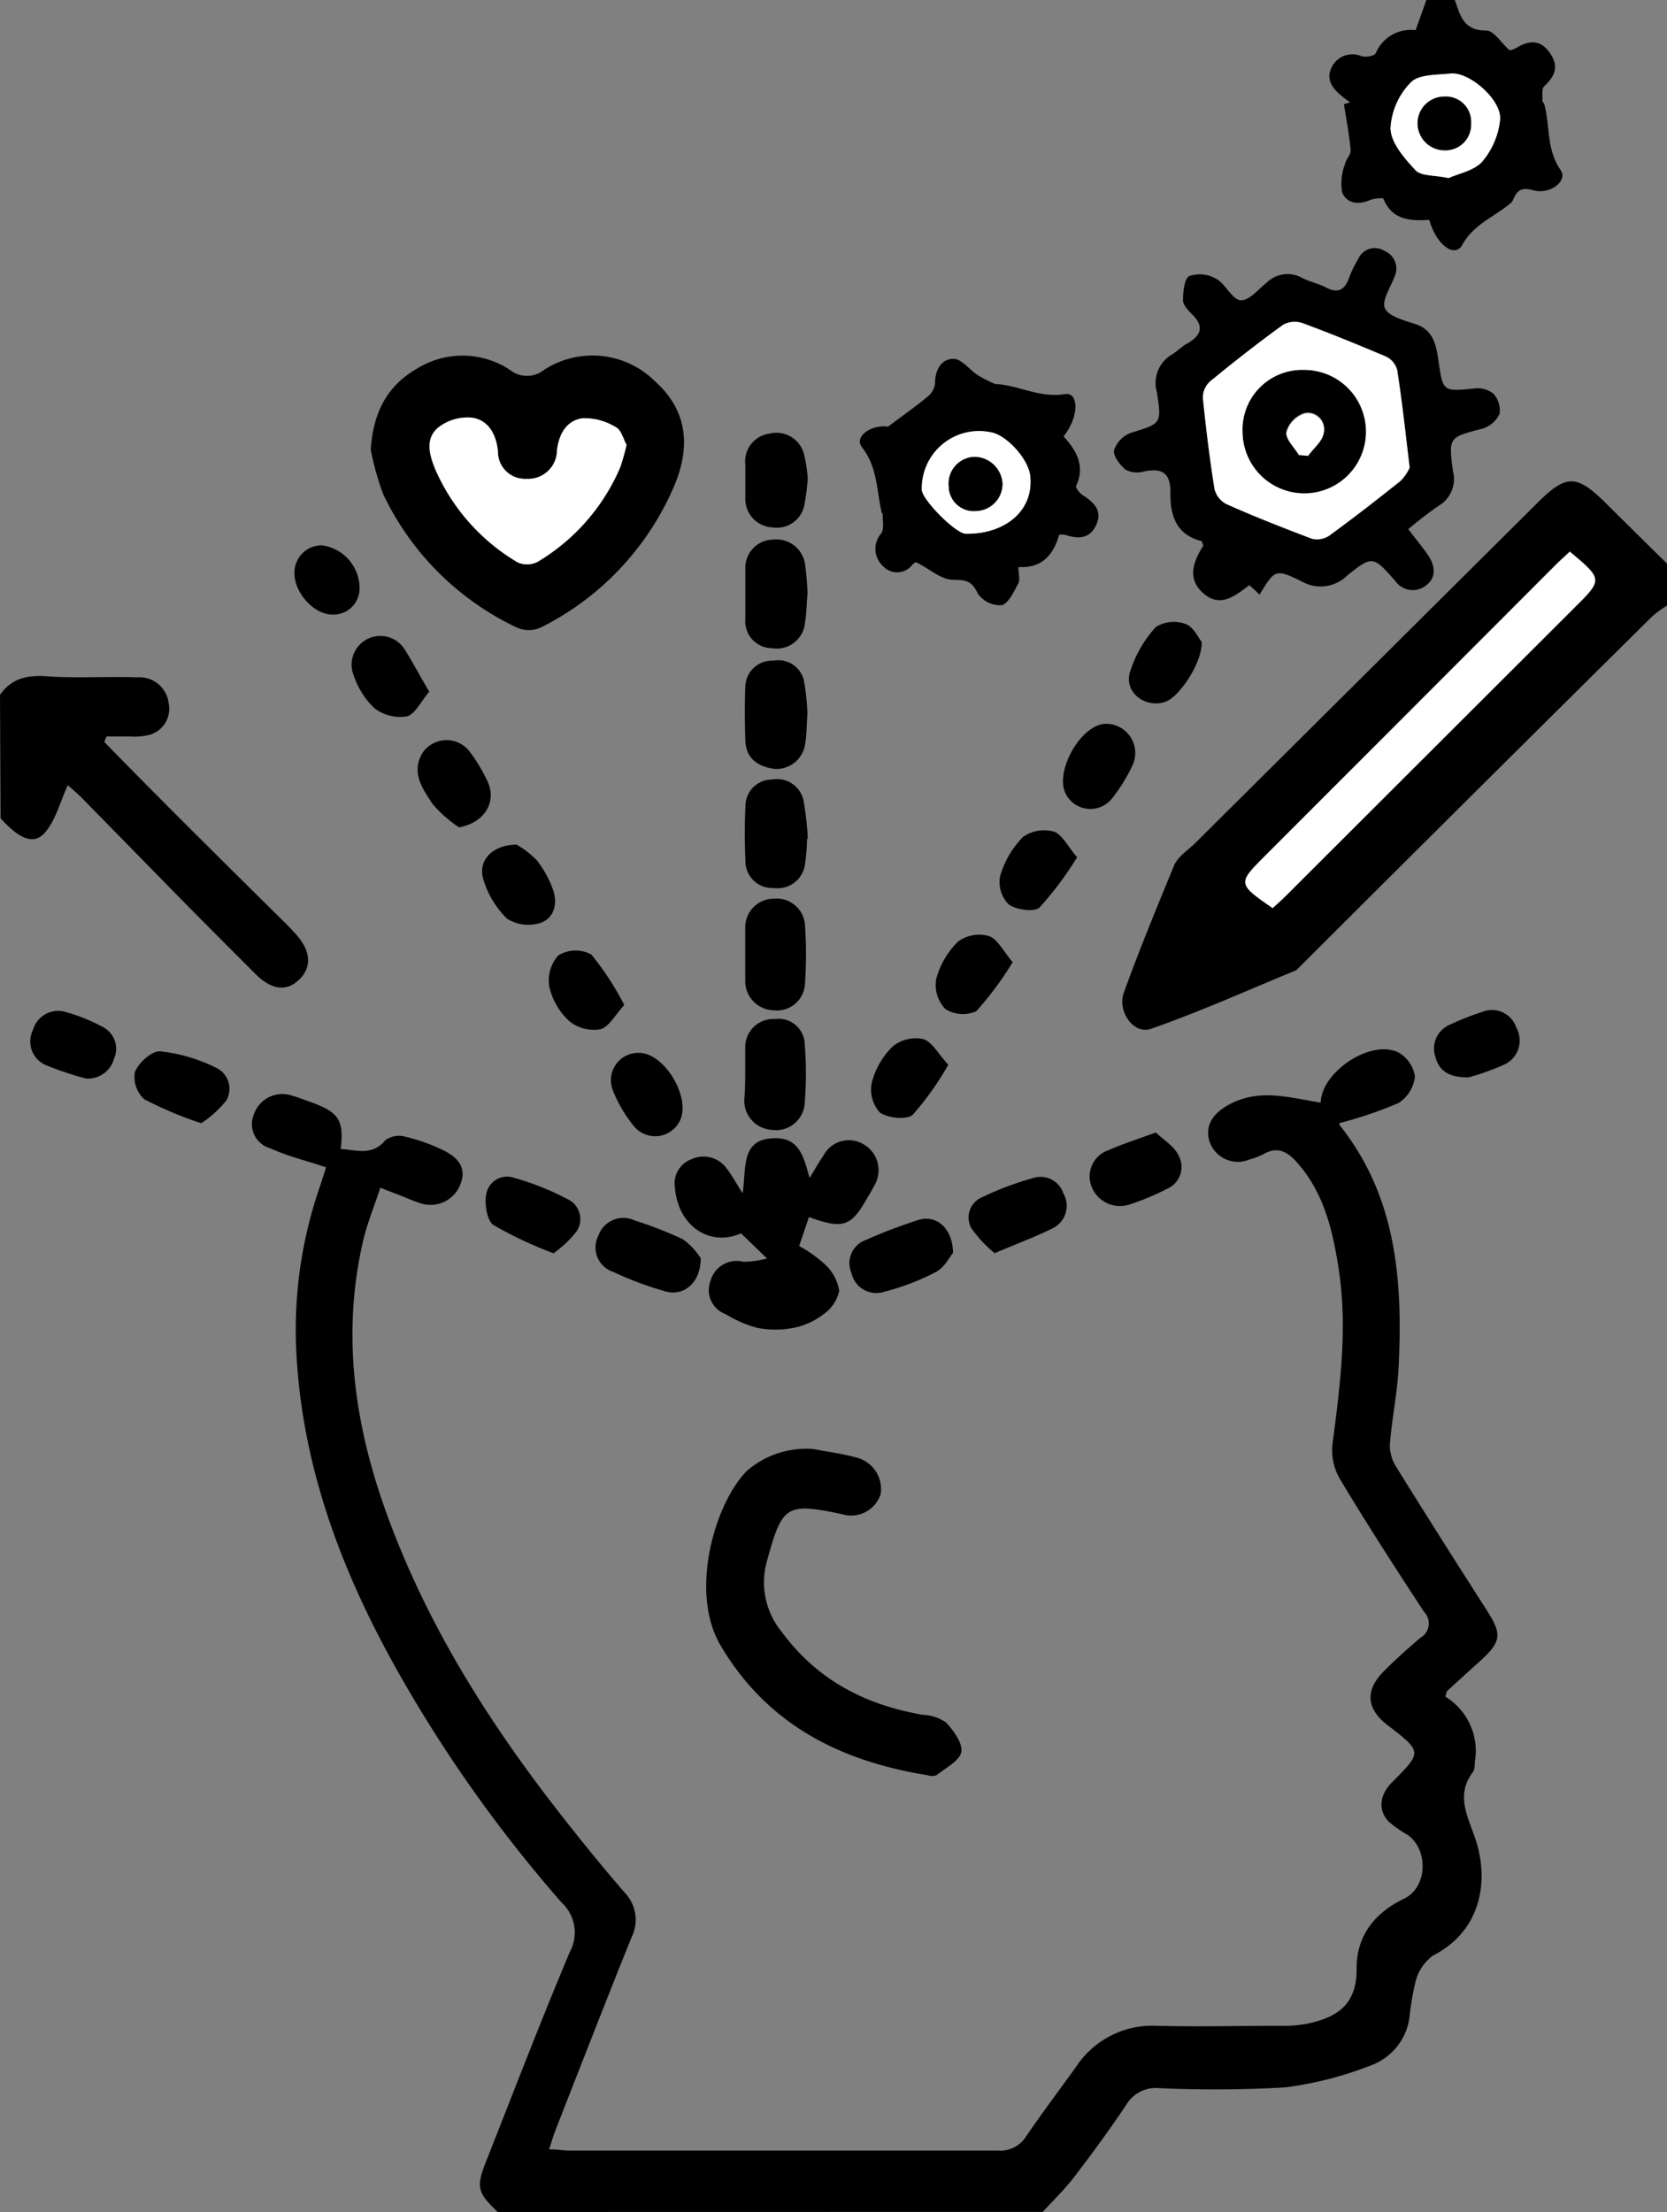 <svg xmlns="http://www.w3.org/2000/svg" viewBox="0 0 151.44 200.87"><rect x="0" y="0" width="151.44" height="200.87" fill="#808080" stroke="none"/><defs><style>.cls-1,.cls-2{fill-rule:evenodd;}.cls-2{fill:#fff;}</style></defs><g id="Layer_2" data-name="Layer 2"><g id="圖層_1" data-name="圖層 1"><path class="cls-1" d="M45.22,200.87c-1.88-1.79-2-2.26-1-4.75,2.49-6.29,4.91-12.62,7.54-18.85a3.71,3.71,0,0,0-.74-4.5,125.53,125.53,0,0,1-14.35-20.05c-5.43-9.42-9.3-19.36-9.77-30.36a39.7,39.7,0,0,1,2.17-14.64c.22-.65.42-1.3.55-1.72-1.8-.6-3.48-1-5.06-1.72a2.28,2.28,0,0,1-1.49-3.1,2.73,2.73,0,0,1,3.38-1.71c.67.19,1.32.45,2,.69,2.35.88,2.81,1.62,2.5,4.18,1.43.08,2.86.66,4.07-.81a2.11,2.11,0,0,1,1.79-.31,16.51,16.51,0,0,1,3.45,1.23c1.21.59,2.16,1.48,1.6,3a2.9,2.9,0,0,1-3.68,1.81c-.55-.17-1.09-.41-1.63-.63l-2-.77c-.55,1.68-1.21,3.28-1.59,4.94-1.92,8.41-.75,16.58,2.14,24.58,3.67,10.16,9.37,19.16,16,27.6,1.84,2.35,3.72,4.66,5.67,6.91a3.54,3.54,0,0,1,.62,4c-2.36,5.84-4.64,11.72-6.94,17.58-.19.48-.32,1-.57,1.71.74,0,1.29.11,1.84.11q19.46,0,38.9,0a2.78,2.78,0,0,0,2.62-1.32c1.45-2.12,3-4.18,4.5-6.26a8.28,8.28,0,0,1,7.28-3.75c3.8.1,7.6,0,11.39,0a11.31,11.31,0,0,0,2.26-.17c2.75-.56,4.63-1.72,4.57-5.07,0-2.9,1.61-5,4.29-6.29,2.15-1,2.29-4.46.32-5.82a10,10,0,0,1-1.7-1.2c-1-1.06-.81-2.44.32-3.57,2.74-2.75,2.74-2.75-.4-5.17-2-1.51-2.07-3.26-.26-5,1-1,2.11-2,3.24-2.95a1.5,1.5,0,0,0,.31-2.36c-2.62-4-5.21-8-7.68-12.13a5.15,5.15,0,0,1-.63-3.08c.7-5.34,1.39-10.67.55-16-.54-3.47-1.34-6.87-3.8-9.62-.9-1-1.77-1.43-3-.73a7.1,7.1,0,0,1-1.31.5,2.72,2.72,0,0,1-3.58-1.55c-.51-1.48.24-2.65,1.81-3.48,2.77-1.46,5.5-.57,8.26-.14.06-2.76,4.46-5.74,7-4.59a3,3,0,0,1,1.56,2.21,3.26,3.26,0,0,1-1.5,2.42,37.75,37.75,0,0,1-5.32,1.81c0-.1-.07.12,0,.22,5.16,6.48,5.72,14.1,5.34,21.91-.11,2.38-.62,4.74-.8,7.12a3.73,3.73,0,0,0,.65,2.09c2.68,4.32,5.4,8.6,8.14,12.88,1.42,2.2,1.36,2.87-.58,4.63-1,.9-2,1.81-3,2.73-.07.07-.07.21-.17.51A5.78,5.78,0,0,1,134,159.9c-.05.34,0,.77-.18,1-1.56,2.08-.55,3.87.18,6,1.29,3.7.69,8.39-3.83,10.69a4.24,4.24,0,0,0-1.56,2.3,24.8,24.8,0,0,0-.56,3.27,5.41,5.41,0,0,1-3.26,4.3,32.85,32.85,0,0,1-8,2.09,111.37,111.37,0,0,1-11.56.07,3.1,3.1,0,0,0-2.91,1.51c-1.49,2.23-3.08,4.4-4.71,6.53-.87,1.14-1.91,2.14-2.88,3.2Z"/><path class="cls-1" d="M151.44,55a8.85,8.85,0,0,0-1.37,1q-16.17,16-32.3,32.1c-4.4,1.81-8.74,3.77-13.22,5.33-1.56.54-3.07-1.58-2.45-3.3,1.41-3.9,3-7.75,4.57-11.56.34-.79,1.24-1.35,1.9-2Q124.1,61.14,139.63,45.7c2.63-2.62,3.57-2.66,6.21-.05q2.79,2.77,5.6,5.53Zm-8.82-4.94c-.48.45-.91.83-1.31,1.23q-13.19,13.2-26.37,26.39c-2.51,2.51-2.53,2.54.67,4.75.4-.36.83-.74,1.23-1.14L143,55.22C145.6,52.62,145.61,52.62,142.62,50.1Z"/><path class="cls-1" d="M0,63.1c1.05-1.5,2.46-1.81,4.25-1.69,2.73.2,5.49,0,8.23.1a2.66,2.66,0,0,1,2.84,2.34,2.46,2.46,0,0,1-1.73,2.88,5.51,5.51,0,0,1-1.73.15c-.73,0-1.46,0-2.18,0l-.21.49c1.94,2,3.87,3.94,5.82,5.9Q20.69,78.67,26.1,84c.25.25.48.51.72.77,1.4,1.51,1.55,3,.4,4.15s-2.53,1-4-.46c-3-3-6-6-9-9.08-2.29-2.33-4.57-4.67-6.87-7-.44-.44-.92-.83-1.19-1.08-.71,1.54-1.1,3.21-2.11,4.34s-2.34.51-4-1.34Z"/><path class="cls-1" d="M132.16,0c.5,1.38.79,2.8,2.86,2.77.67,0,1.36,1.12,2.12,1.8a1.89,1.89,0,0,0,.54-.18c1.13-.7,2.2-.86,3.08.36s.56,2.13-.47,3.07c-.26.23-.14.88-.17,1.34,0,.09.14.19.17.3.55,2,.17,4.12,1.5,6,.65,1-1,2.25-2.53,1.81-1-.28-1.43,0-1.77.8a.87.87,0,0,1-.17.3c-1.46,1.3-3.38,1.9-4.48,3.87-.66,1.18-2.3.11-3-2.27-1.64.09-3.36.06-4.16-1.91,0-.12-.85-.05-1.22.11-1.09.47-2.14.3-2.54-.72a5,5,0,0,1,.26-2.53c.09-.45.55-.88.52-1.3-.13-1.39-.39-2.78-.61-4.16l.56-.16c-.22-.17-.45-.33-.67-.51-.89-.7-1.58-1.55-1-2.69a2.09,2.09,0,0,1,2.7-1c.38.12,1.19,0,1.31-.29a3.45,3.45,0,0,1,3.61-2.07c.36-1,.69-1.91,1-2.81Zm-.56,16.17c.92-.42,2.34-.67,3.09-1.52a7,7,0,0,0,1.6-3.79c.15-1.79-2.79-4.35-4.48-4.18-1.25.13-2.89.06-3.61.79a6.41,6.41,0,0,0-1.86,4.2c0,1.32,1.27,2.72,2.28,3.8C129.12,16,130.29,15.89,131.6,16.17Z"/><path class="cls-1" d="M127.94,48.05c.74,1,1.35,1.69,1.86,2.47s.76,1.91-.25,2.64a1.93,1.93,0,0,1-2.8-.41c-2-2.26-2.07-2.32-4.35-.5a3.44,3.44,0,0,1-4.13.56c-2.41-1.19-2.46-1.09-3.84,1.19-.29-.27-.57-.54-.93-.86-1.27.94-2.62,2.1-4.18.74s-.85-3,0-4.34c-.1-.21-.12-.39-.19-.41-2.33-.59-2.84-2.4-2.8-4.42,0-1.79-.78-2.22-2.38-1.9a2.33,2.33,0,0,1-1.67-.14c-.53-.43-1.17-1.26-1.07-1.79a2.54,2.54,0,0,1,1.52-1.57c2.75-.86,2.82-.8,2.37-3.68a3,3,0,0,1,1.4-3.46c.49-.3.9-.75,1.4-1,1.21-.72,1.51-1.51.42-2.6-.36-.37-.85-.86-.85-1.29,0-.78.12-2,.59-2.22a3,3,0,0,1,2.45.27c.84.47,1.4,1.85,2.18,1.93s1.63-1,2.4-1.61a2.71,2.71,0,0,1,3.23-.4c.67.34,1.44.49,2.11.84,1.1.59,1.73.26,2.13-.86a9.52,9.52,0,0,1,.84-1.73,1.63,1.63,0,0,1,2.38-.71,1.73,1.73,0,0,1,.9,2.35c-.37,1-1.17,2.16-.87,2.85s1.68,1.1,2.66,1.4c1.75.53,2,1.91,2.21,3.39.41,2.81.42,2.77,3.23,2.5a2.35,2.35,0,0,1,1.75.46,2.25,2.25,0,0,1,.57,1.84,2.51,2.51,0,0,1-1.54,1.34c-3.07.8-3.11.76-2.69,3.89a2.82,2.82,0,0,1-1.33,3.14A34.51,34.51,0,0,0,127.94,48.05Zm.12-5.58c-.39-3.24-.69-6.08-1.11-8.9a1.91,1.91,0,0,0-1-1.18c-2.52-1.08-5.05-2.11-7.62-3.05a2.16,2.16,0,0,0-1.73.17c-2.27,1.64-4.47,3.37-6.63,5.14a2,2,0,0,0-.65,1.46c.28,2.78.62,5.55,1.06,8.31a2.12,2.12,0,0,0,1.07,1.36c2.56,1.13,5.15,2.17,7.77,3.15a2,2,0,0,0,1.55-.27c2.21-1.62,4.37-3.29,6.51-5A4.22,4.22,0,0,0,128.06,42.47Z"/><path class="cls-1" d="M33.68,40.84c.2-3.21,1.39-5.76,4.18-7.35a7.83,7.83,0,0,1,8.47.1,2.47,2.47,0,0,0,3.09,0,8.07,8.07,0,0,1,10.14,1.09c2.73,2.47,3.29,5.63,1.7,9.42A25.6,25.6,0,0,1,49.1,57a2.69,2.69,0,0,1-2.12,0,25.51,25.51,0,0,1-12.16-12.1A25.18,25.18,0,0,1,33.68,40.84Zm23.24-.44c-.29-.51-.48-1.36-1-1.62a5.43,5.43,0,0,0-3-.8c-1.45.21-2.15,1.43-2.32,2.92a2.61,2.61,0,0,1-2.77,2.59,2.45,2.45,0,0,1-2.6-2.5c-.16-1.51-.85-2.86-2.41-3.06a4.36,4.36,0,0,0-3,.89c-1.26,1-.81,2.54-.25,3.88A18.3,18.3,0,0,0,47,51.07,2.09,2.09,0,0,0,48.87,51a18.41,18.41,0,0,0,7.47-8.56A20.83,20.83,0,0,0,56.92,40.4Z"/><path class="cls-1" d="M73.91,131.59c1.31.25,2.65.42,3.93.78A2.94,2.94,0,0,1,80,135.69a2.81,2.81,0,0,1-3.51,1.81c-5.06-1.07-5.43-.79-6.79,4.17a7.09,7.09,0,0,0,1.34,6.55c3.22,4.36,7.58,6.6,12.79,7.5a4,4,0,0,1,2.12.7c.68.74,1.53,1.89,1.38,2.68s-1.41,1.44-2.24,2.1a1.27,1.27,0,0,1-.85,0c-7.92-1.27-14.53-4.6-18.77-11.76-2.91-4.92-.49-13,2.39-15.88A8.2,8.2,0,0,1,73.91,131.59Z"/><path class="cls-1" d="M80.67,38.75c1.53-1.15,2.6-1.9,3.6-2.73a1.81,1.81,0,0,0,.67-1.17c0-1.23.55-2.27,1.69-2.26.74,0,1.45,1,2.21,1.49a14.46,14.46,0,0,0,1.57.8s.11,0,.17,0c2.06.15,3.91,1.28,6.18.91,1.22-.2,1.33,2-.14,3.84,1.14,1.24,2,2.67,1.14,4.5-.07.16.33.67.62.85,1,.64,1.81,1.4,1.2,2.7s-1.67,1.27-2.84.88a2.09,2.09,0,0,0-.52,0c-.49,1.73-1.5,3.07-3.7,2.93,0,.59.16,1.12,0,1.47-.4.74-.88,1.81-1.51,2a2.49,2.49,0,0,1-2.19-1.07c-.52-1.14-1.05-1.22-2.21-1.24s-2.06-.93-3.35-1.58c.1-.06-.19,0-.38.22a1.74,1.74,0,0,1-2.64.14,2.13,2.13,0,0,1-.18-3c.28-.43.11-1.15.13-1.74,0-.05-.08-.09-.09-.14-.48-2-.35-4.07-1.79-5.93C77.53,39.62,79.24,38.51,80.67,38.75Zm7.07,9.72c3.58.05,6.3-2.13,5.79-5.37-.23-1.49-2.16-3.62-3.58-3.85a5.2,5.2,0,0,0-6.2,5.19C83.74,45.35,86.82,48.45,87.74,48.47Z"/><path class="cls-1" d="M69.68,114.28,67.32,112c-2.81,1.25-5.7-.64-6-4.09a2.36,2.36,0,0,1,1.54-2.66,2.59,2.59,0,0,1,3.15.85c.46.59.82,1.26,1.45,2.26.38-2.28-.25-5,3-5,2.15,0,2.54,1.65,3.09,3.61.54-.89.86-1.47,1.24-2a2.6,2.6,0,0,1,3.62-1.08,2.71,2.71,0,0,1,1,3.8c-.23.47-.52.92-.78,1.37-1.35,2.33-2.14,2.56-5.14,1.46-.27.81-.55,1.62-.89,2.63a12.35,12.35,0,0,1,2.32,1.64,4.21,4.21,0,0,1,1.32,2.43,3.49,3.49,0,0,1-1.45,2.14,6.52,6.52,0,0,1-2.69,1.22,8.58,8.58,0,0,1-3.31,0,10.76,10.76,0,0,1-2.88-1.25,2.32,2.32,0,0,1-1.37-3,2.47,2.47,0,0,1,3-1.75A8.49,8.49,0,0,0,69.68,114.28Z"/><path class="cls-1" d="M67.7,97.54c0-.81,0-1.63,0-2.44a2.55,2.55,0,0,1,2.7-2.56,2.37,2.37,0,0,1,2.71,2.33,32.37,32.37,0,0,1,0,5.21,2.61,2.61,0,0,1-3,2.52,2.65,2.65,0,0,1-2.49-2.8C67.68,99.05,67.7,98.29,67.7,97.54Z"/><path class="cls-1" d="M67.7,86.61c0-.82,0-1.63,0-2.44a2.6,2.6,0,0,1,2.59-2.56,2.58,2.58,0,0,1,2.83,2.28,38.08,38.08,0,0,1,0,5.55,2.55,2.55,0,0,1-2.8,2.31A2.66,2.66,0,0,1,67.7,89c0-.81,0-1.62,0-2.43Z"/><path class="cls-1" d="M73.32,76.17a18.62,18.62,0,0,1-.18,2.25,2.51,2.51,0,0,1-2.85,2.22,2.44,2.44,0,0,1-2.57-2.51c-.08-1.63-.08-3.26,0-4.88a2.41,2.41,0,0,1,2.43-2.46A2.45,2.45,0,0,1,73,72.71a28.23,28.23,0,0,1,.39,3.45Z"/><path class="cls-1" d="M73.36,53.88c-.09,1-.09,1.88-.24,2.74a2.57,2.57,0,0,1-3,2.24,2.44,2.44,0,0,1-2.41-2.67c0-1.51,0-3,0-4.54A2.56,2.56,0,0,1,70.22,49a2.63,2.63,0,0,1,2.91,2.2A26.35,26.35,0,0,1,73.36,53.88Z"/><path class="cls-1" d="M73.35,64.74c-.07,1.17-.07,2-.2,2.79a2.64,2.64,0,0,1-2.85,2.29c-1.44-.22-2.54-.94-2.59-2.58s-.07-3.27,0-4.9A2.41,2.41,0,0,1,70.25,60a2.38,2.38,0,0,1,2.82,2A22.05,22.05,0,0,1,73.35,64.74Z"/><path class="cls-1" d="M63.66,114.26c0,2.23-1.55,3.51-3.24,3a30.31,30.31,0,0,1-4.71-1.76,2.33,2.33,0,0,1-1.35-3.29,2.4,2.4,0,0,1,3.3-1.38,36,36,0,0,1,4.37,1.7A6.33,6.33,0,0,1,63.66,114.26Z"/><path class="cls-1" d="M86.58,113.78c-.32.37-.78,1.32-1.54,1.72a21.85,21.85,0,0,1-4.69,1.8,2.32,2.32,0,0,1-3-1.7,2.24,2.24,0,0,1,1.31-3,46.32,46.32,0,0,1,4.72-1.8C85,110.26,86.55,111.47,86.58,113.78Z"/><path class="cls-1" d="M90.36,113.8a11.52,11.52,0,0,1-2.12-2.27,2,2,0,0,1,1-2.82A27.84,27.84,0,0,1,93.78,107a2.19,2.19,0,0,1,2.83,1.39,2.26,2.26,0,0,1-1,3.16C94.06,112.32,92.38,112.94,90.36,113.8Z"/><path class="cls-1" d="M73.38,43.44a19.47,19.47,0,0,1-.29,2.32,2.54,2.54,0,0,1-2.93,2.13,2.58,2.58,0,0,1-2.45-2.67c0-1,0-2,0-3a2.55,2.55,0,0,1,2.22-2.85,2.59,2.59,0,0,1,3.15,2.05A12.58,12.58,0,0,1,73.38,43.44Z"/><path class="cls-1" d="M50.29,113.81a36.92,36.92,0,0,1-5.44-2.55c-.6-.4-.84-1.85-.69-2.73a1.92,1.92,0,0,1,2.49-1.59,25.18,25.18,0,0,1,5,2,2,2,0,0,1,.71,2.91A10.22,10.22,0,0,1,50.29,113.81Z"/><path class="cls-1" d="M18.28,102a34.57,34.57,0,0,1-5.16-2.17,2.7,2.7,0,0,1-.86-2.5c.34-.84,1.55-1.92,2.3-1.86a14.9,14.9,0,0,1,5,1.46,2.11,2.11,0,0,1,1,3A9.65,9.65,0,0,1,18.28,102Z"/><path class="cls-1" d="M105,102.84c.67.65,1.67,1.23,2.07,2.09a2.15,2.15,0,0,1-1,3,22.56,22.56,0,0,1-3.52,1.47,2.77,2.77,0,0,1-3.4-1.68,2.52,2.52,0,0,1,1.54-3.27C102,103.87,103.32,103.46,105,102.84Z"/><path class="cls-1" d="M92,87.37a29.53,29.53,0,0,1-3.31,4.46,3,3,0,0,1-2.81-.2,3.17,3.17,0,0,1-.83-2.72,7.41,7.41,0,0,1,2-3.42A3.25,3.25,0,0,1,89.82,85C90.62,85.26,91.13,86.36,92,87.37Z"/><path class="cls-1" d="M97.85,77.85a30.79,30.79,0,0,1-3.4,4.55c-.48.45-2.12.23-2.81-.27a2.87,2.87,0,0,1-.79-2.55A8.39,8.39,0,0,1,92.94,76a3.32,3.32,0,0,1,2.8-.48C96.5,75.78,97,76.86,97.85,77.85Z"/><path class="cls-1" d="M100.42,65.73a2.65,2.65,0,0,1,2.44,3.82,15.16,15.16,0,0,1-1.87,3,2.51,2.51,0,0,1-4.14-.4C95.73,70.14,98.17,65.8,100.42,65.73Z"/><path class="cls-1" d="M41.7,75.13A11.6,11.6,0,0,1,39.29,73c-.89-1.37-2-2.86-.88-4.67a2.64,2.64,0,0,1,4.2-.15A14.91,14.91,0,0,1,44.31,71C45.14,72.86,44,74.72,41.7,75.13Z"/><path class="cls-1" d="M86.15,96.69a26.82,26.82,0,0,1-3.22,4.53c-.53.49-2.24.33-3-.19a3.11,3.11,0,0,1-.73-2.72A7,7,0,0,1,81.13,95a3.33,3.33,0,0,1,2.76-.64C84.69,94.63,85.24,95.71,86.15,96.69Z"/><path class="cls-1" d="M39,62.81c-.75.87-1.27,2-2,2.24A3.86,3.86,0,0,1,34,64.3a7.31,7.31,0,0,1-1.85-2.92,2.61,2.61,0,0,1,4.51-2.56C37.44,60,38.08,61.29,39,62.81Z"/><path class="cls-1" d="M46.94,76.7a8.71,8.71,0,0,1,1.79,1.38,9.22,9.22,0,0,1,1.45,2.56c.52,1.28.23,2.66-1,3.14a3.61,3.61,0,0,1-3.12-.36,8.3,8.3,0,0,1-2.13-3.5C43.36,78.25,44.62,76.72,46.94,76.7Z"/><path class="cls-1" d="M109.17,58.29c.07,1.87-2,4.92-3.22,5.41-1.81.7-3.84-.77-3.31-2.63A10.92,10.92,0,0,1,105,56.94a3.08,3.08,0,0,1,2.69-.28C108.43,56.92,108.87,57.93,109.17,58.29Z"/><path class="cls-1" d="M58.05,95.61c2.33,0,4.77,4.1,3.7,6.2a2.5,2.5,0,0,1-4.1.53,12.05,12.05,0,0,1-2-3.4A2.48,2.48,0,0,1,58.05,95.61Z"/><path class="cls-1" d="M56.71,91.26c-.88,1-1.42,2-2.16,2.21a3.59,3.59,0,0,1-2.81-.72,6.09,6.09,0,0,1-1.83-3.11,3.4,3.4,0,0,1,.81-2.88,3,3,0,0,1,3-.08A25.82,25.82,0,0,1,56.71,91.26Z"/><path class="cls-1" d="M7.8,97.94a31,31,0,0,1-3.6-1.2A2.34,2.34,0,0,1,3,93.52,2.37,2.37,0,0,1,6,91.91a16.32,16.32,0,0,1,3.36,1.36,2.22,2.22,0,0,1,1,2.87A2.46,2.46,0,0,1,7.8,97.94Z"/><path class="cls-1" d="M133.39,97.84c-1.72,0-2.66-.56-3-1.9a2.34,2.34,0,0,1,1.33-2.89,24.09,24.09,0,0,1,2.91-1.15,2.33,2.33,0,0,1,3.12,1.42,2.4,2.4,0,0,1-1,3.31A21.15,21.15,0,0,1,133.39,97.84Z"/><path class="cls-1" d="M32.66,53.28a2.37,2.37,0,0,1-2.47,2.53c-1.64,0-3.42-1.92-3.44-3.72a2.48,2.48,0,0,1,2.48-2.57A3.93,3.93,0,0,1,32.66,53.28Z"/><path class="cls-2" d="M142.62,50.1c3,2.52,3,2.52.37,5.12L116.84,81.33c-.4.4-.83.78-1.23,1.14-3.2-2.21-3.18-2.24-.67-4.75q13.2-13.18,26.37-26.39C141.71,50.93,142.14,50.55,142.62,50.1Z"/><path class="cls-2" d="M131.6,16.17c-1.31-.28-2.48-.17-3-.7-1-1.08-2.23-2.48-2.28-3.8a6.41,6.41,0,0,1,1.86-4.2c.72-.73,2.36-.66,3.61-.79,1.69-.17,4.63,2.39,4.48,4.18a7,7,0,0,1-1.6,3.79C133.94,15.5,132.52,15.75,131.6,16.17Zm-.35-7.4a2.43,2.43,0,0,0-2.47,2.43,2.46,2.46,0,0,0,2.45,2.45,2.33,2.33,0,0,0,2.41-2.44A2.29,2.29,0,0,0,131.25,8.77Z"/><path class="cls-2" d="M128.06,42.47a4.22,4.22,0,0,1-.83,1.18c-2.14,1.72-4.3,3.39-6.51,5a2,2,0,0,1-1.55.27c-2.62-1-5.21-2-7.77-3.15a2.12,2.12,0,0,1-1.07-1.36c-.44-2.76-.78-5.53-1.06-8.31a2,2,0,0,1,.65-1.46c2.16-1.77,4.36-3.5,6.63-5.14a2.16,2.16,0,0,1,1.73-.17c2.57.94,5.1,2,7.62,3.05a1.91,1.91,0,0,1,1,1.18C127.37,36.39,127.67,39.23,128.06,42.47Zm-15.17-3.22a5.57,5.57,0,1,0,5.56-5.65A5.41,5.41,0,0,0,112.89,39.25Z"/><path class="cls-2" d="M56.92,40.4a20.83,20.83,0,0,1-.58,2.05A18.41,18.41,0,0,1,48.87,51a2.09,2.09,0,0,1-1.84.06,18.3,18.3,0,0,1-7.45-8.37c-.56-1.34-1-2.83.25-3.88a4.36,4.36,0,0,1,3-.89c1.56.2,2.25,1.55,2.41,3.06a2.45,2.45,0,0,0,2.6,2.5A2.61,2.61,0,0,0,50.6,40.9c.17-1.49.87-2.71,2.32-2.92a5.43,5.43,0,0,1,3,.8C56.44,39,56.63,39.89,56.92,40.4Z"/><path class="cls-2" d="M87.74,48.47c-.92,0-4-3.12-4-4A5.2,5.2,0,0,1,90,39.25c1.42.23,3.35,2.36,3.58,3.85C94,46.34,91.32,48.52,87.74,48.47Zm3.33-4.57a2.57,2.57,0,0,0-2.5-2.41,2.41,2.41,0,0,0-2.38,2.64A2.27,2.27,0,0,0,88.7,46.4,2.46,2.46,0,0,0,91.07,43.9Z"/><path class="cls-1" d="M131.25,8.77a2.29,2.29,0,0,1,2.39,2.44,2.33,2.33,0,0,1-2.41,2.44,2.46,2.46,0,0,1-2.45-2.45A2.43,2.43,0,0,1,131.25,8.77Z"/><path class="cls-1" d="M112.89,39.25a5.41,5.41,0,0,1,5.56-5.65,5.6,5.6,0,1,1-5.56,5.65ZM118,41.32l.84,0c.49-.65,1.25-1.24,1.4-2a1.48,1.48,0,0,0-1.71-1.84,2.51,2.51,0,0,0-1.66,1.69C116.77,39.87,117.59,40.63,118,41.32Z"/><path class="cls-1" d="M91.07,43.9a2.46,2.46,0,0,1-2.37,2.5,2.27,2.27,0,0,1-2.51-2.27,2.41,2.41,0,0,1,2.38-2.64A2.57,2.57,0,0,1,91.07,43.9Z"/><path class="cls-2" d="M118,41.32c-.41-.69-1.23-1.45-1.13-2.07a2.51,2.51,0,0,1,1.66-1.69,1.48,1.48,0,0,1,1.71,1.84c-.15.72-.91,1.31-1.4,2Z"/></g></g></svg>